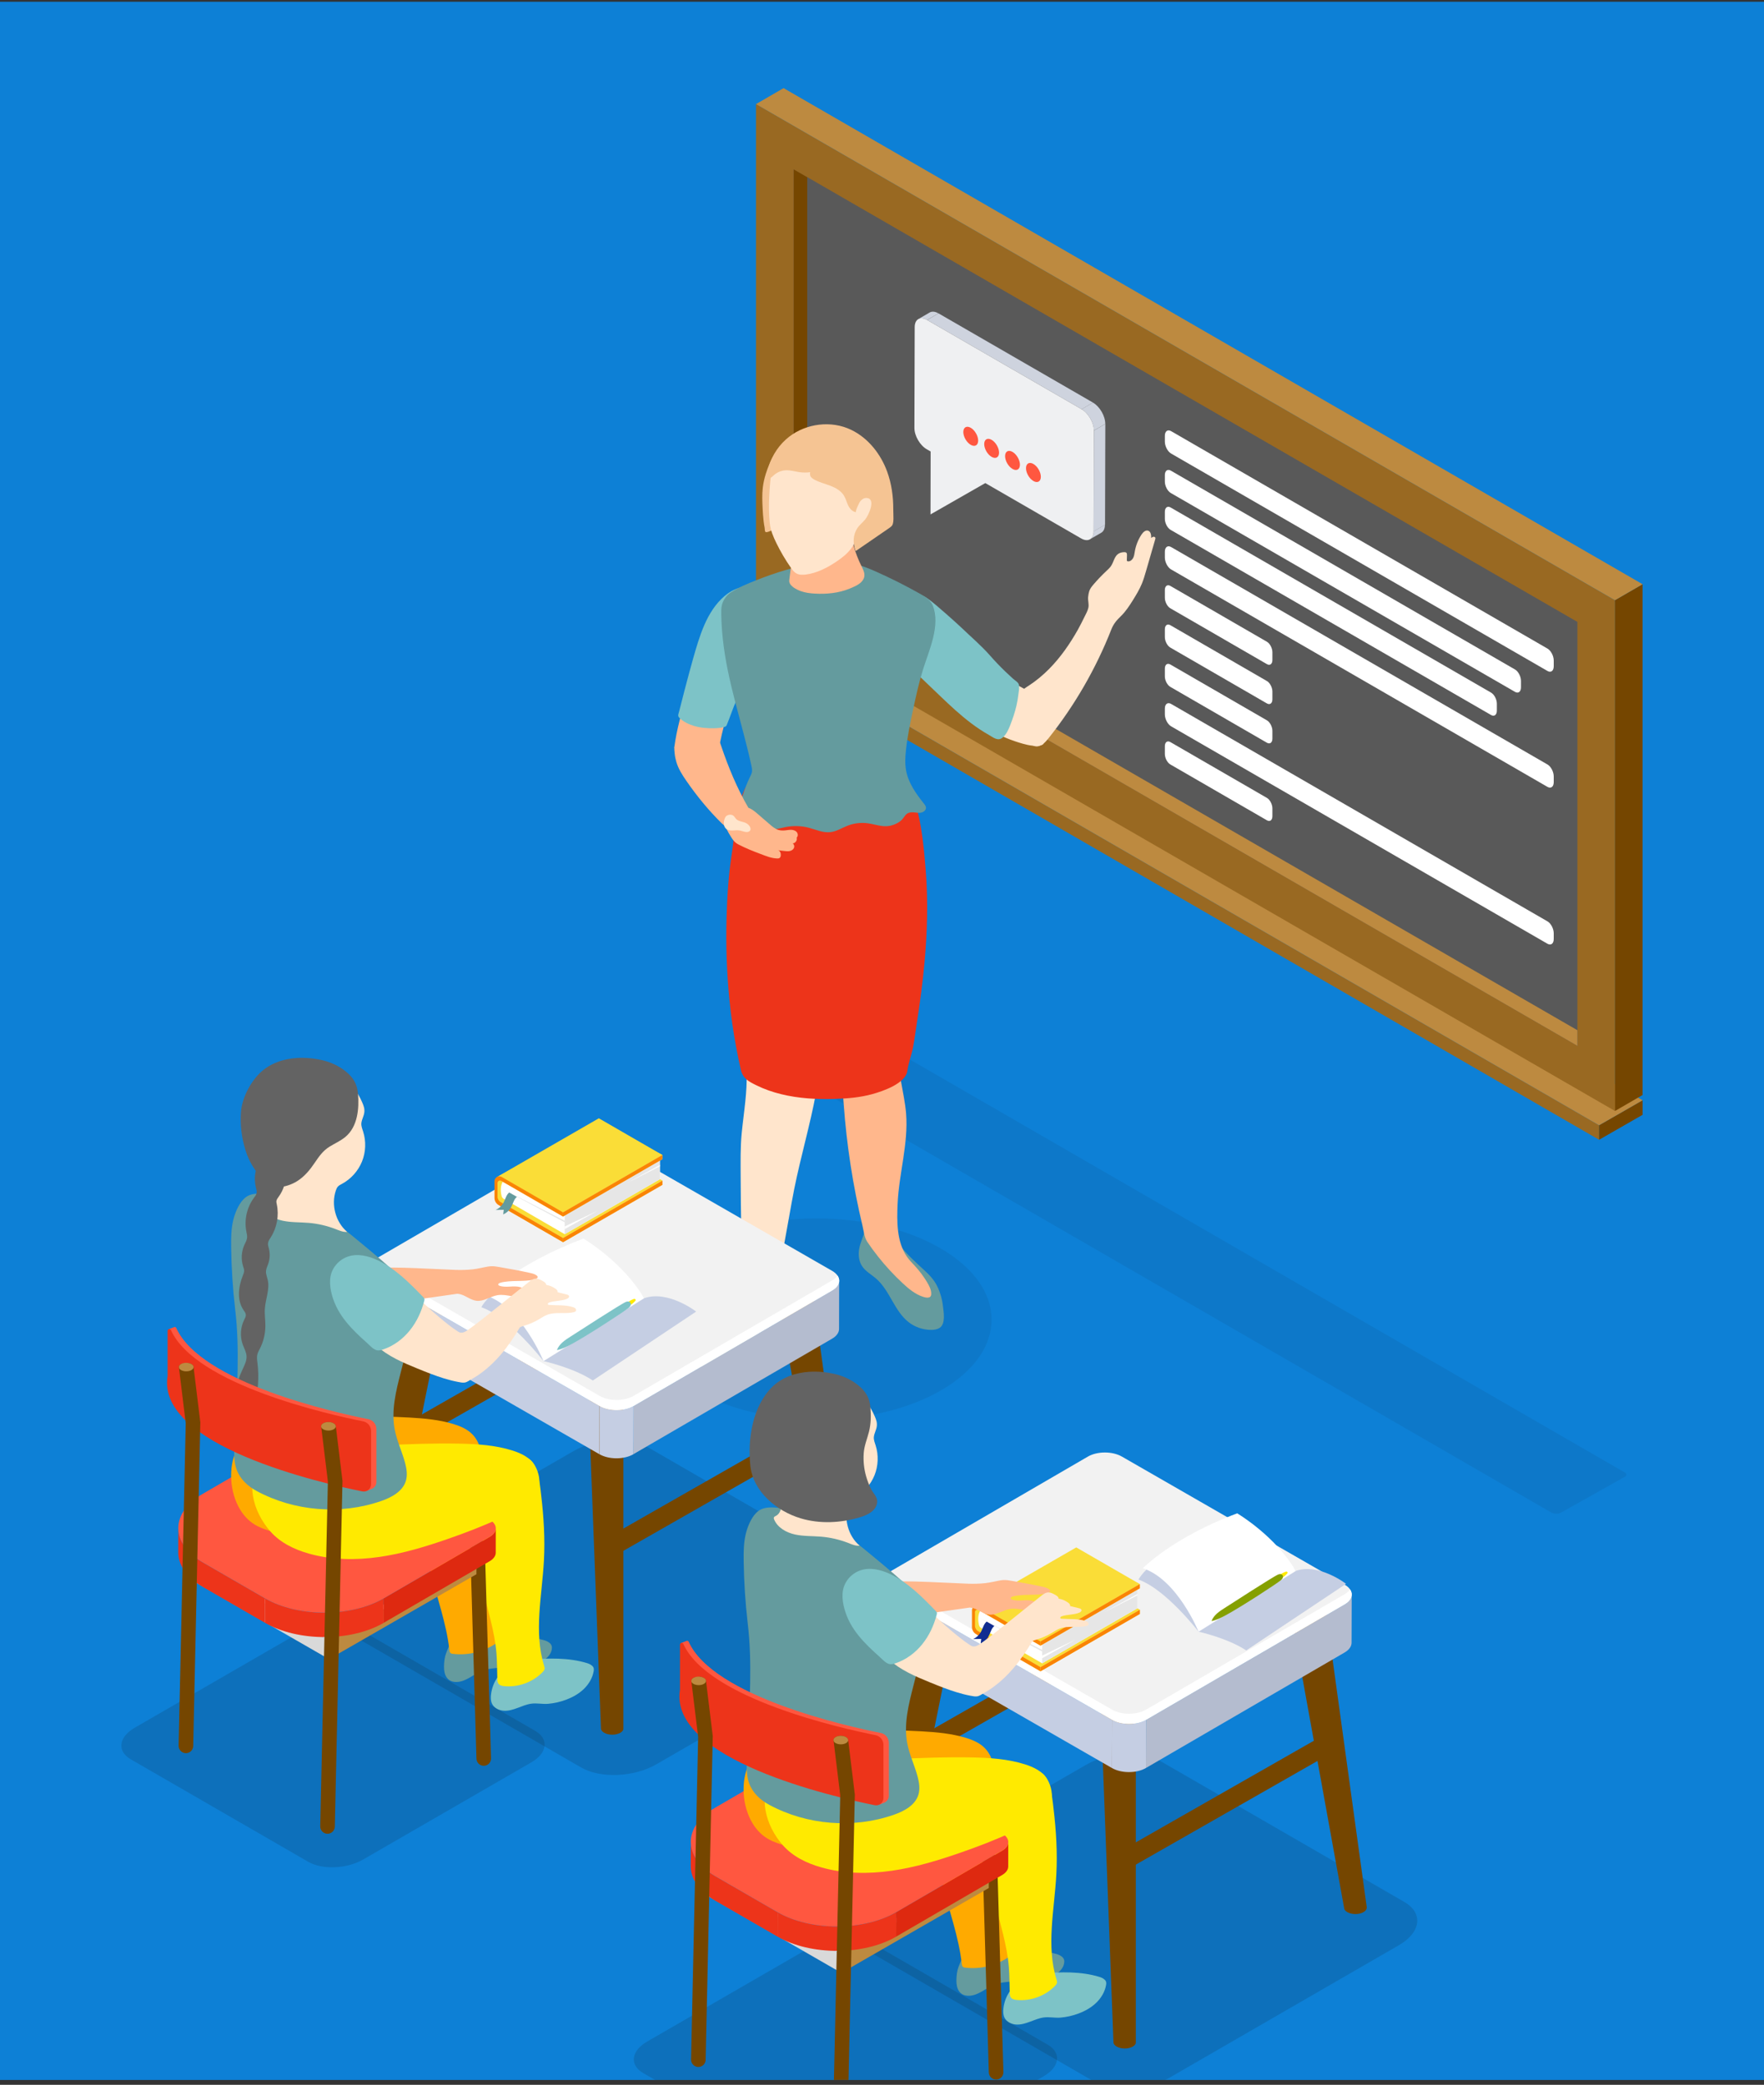 <?xml version="1.0" encoding="UTF-8"?>
<svg xmlns="http://www.w3.org/2000/svg" width="270" height="319" viewBox="0 0 270 319" fill="none">
  <rect x="0" y="0" width="270" height="319" fill="#333333" stroke="none"/>
  <g clip-path="url(#clip0_1505_180361)">
    <rect y="0.263" width="270" height="318" fill="#0D80D6"></rect>
    <path d="M244.76 174.402L113.758 98.727V96.502L244.76 172.177V174.402Z" fill="#996922"></path>
    <path d="M251.42 170.578L244.758 174.402V172.177L251.42 168.352V170.578Z" fill="#754600"></path>
    <path d="M120.372 92.725L113.758 96.502L244.76 172.177L251.422 168.352L120.372 92.725Z" fill="#BD8A40"></path>
    <path d="M247.193 169.995L115.715 94.086V15.927L247.193 91.836V169.995Z" fill="#996922"></path>
    <path d="M121.469 90.763V25.895L241.439 95.158V160.027L121.469 90.763Z" fill="#595959"></path>
    <path d="M236.859 102.668L179.249 69.396C178.722 69.091 178.293 68.272 178.293 67.568V66.692C178.293 65.988 178.722 65.664 179.249 65.969L236.859 99.242C237.387 99.547 237.816 100.365 237.816 101.069V101.945C237.816 102.65 237.387 102.973 236.859 102.668Z" fill="white"></path>
    <path d="M236.859 120.403L179.249 87.131C178.722 86.826 178.293 86.007 178.293 85.303V84.427C178.293 83.723 178.722 83.399 179.249 83.704L236.859 116.976C237.387 117.282 237.816 118.1 237.816 118.804V119.68C237.816 120.385 237.387 120.708 236.859 120.403Z" fill="white"></path>
    <path d="M236.859 144.407L179.249 111.135C178.722 110.83 178.293 110.011 178.293 109.307V108.431C178.293 107.727 178.722 107.403 179.249 107.708L236.859 140.981C237.387 141.286 237.816 142.104 237.816 142.808V143.684C237.816 144.388 237.387 144.712 236.859 144.407Z" fill="white"></path>
    <path d="M231.888 105.865L179.21 75.44C178.704 75.147 178.293 74.363 178.293 73.689V72.707C178.293 72.032 178.704 71.722 179.21 72.014L231.888 102.439C232.394 102.731 232.804 103.515 232.804 104.19V105.172C232.804 105.847 232.394 106.157 231.888 105.865Z" fill="white"></path>
    <path d="M228.224 109.406L179.179 81.079C178.689 80.797 178.293 80.039 178.293 79.386V78.322C178.293 77.669 178.689 77.369 179.179 77.652L228.224 105.979C228.713 106.261 229.11 107.019 229.11 107.672V108.736C229.11 109.388 228.713 109.688 228.224 109.406Z" fill="white"></path>
    <path d="M193.913 101.62L179.136 93.078C178.67 92.809 178.293 92.088 178.293 91.466V90.29C178.293 89.668 178.67 89.383 179.136 89.653L193.913 98.195C194.379 98.464 194.756 99.185 194.756 99.807V100.984C194.756 101.605 194.379 101.889 193.913 101.62Z" fill="white"></path>
    <path d="M193.913 107.633L179.136 99.091C178.67 98.822 178.293 98.101 178.293 97.479V96.301C178.293 95.681 178.67 95.395 179.136 95.664L193.913 104.207C194.379 104.476 194.756 105.196 194.756 105.818V106.995C194.756 107.617 194.379 107.902 193.913 107.633Z" fill="white"></path>
    <path d="M193.913 113.646L179.136 105.104C178.67 104.835 178.293 104.114 178.293 103.492V102.314C178.293 101.694 178.67 101.408 179.136 101.677L193.913 110.219C194.379 110.489 194.756 111.209 194.756 111.831V113.009C194.756 113.63 194.379 113.915 193.913 113.646Z" fill="white"></path>
    <path d="M193.913 125.515L179.136 116.973C178.67 116.704 178.293 115.983 178.293 115.361V114.183C178.293 113.563 178.67 113.277 179.136 113.546L193.913 122.088C194.379 122.357 194.756 123.078 194.756 123.7V124.877C194.756 125.498 194.379 125.784 193.913 125.515Z" fill="white"></path>
    <path d="M123.553 89.577V27.098L121.469 25.895V90.763L241.439 160.027V157.637L123.553 89.577Z" fill="#BD8A40"></path>
    <path d="M121.469 90.763L123.553 89.577V27.098L121.469 25.895V90.763Z" fill="#754600"></path>
    <path d="M251.414 167.553L247.191 169.995V91.836L251.414 89.394V167.553Z" fill="#754600"></path>
    <path d="M119.937 13.485L115.715 15.927L247.193 91.836L251.415 89.394L119.937 13.485Z" fill="#BD8A40"></path>
    <path d="M127.719 156.434L117.978 161.899C117.768 162.02 117.768 162.322 117.978 162.443L237.393 231.405C237.892 231.693 238.508 231.693 239.007 231.405L248.762 225.931C248.985 225.802 248.985 225.481 248.762 225.352L129.42 156.433C128.894 156.129 128.245 156.129 127.719 156.434Z" fill="#0F0F0F" fill-opacity="0.07"></path>
    <path d="M144.023 212.752C133.641 218.745 116.756 218.716 106.308 212.684C95.86 206.651 95.808 196.903 106.19 190.909C116.571 184.916 133.457 184.945 143.904 190.977C154.352 197.008 154.405 206.758 144.023 212.752Z" fill="#0F0F0F" fill-opacity="0.07"></path>
    <path d="M131.504 191.113C131.36 191.999 131.449 192.957 131.934 193.713C132.461 194.533 133.368 195.01 134.104 195.649C136.209 197.474 136.879 200.592 139.073 202.307C140.048 203.068 141.281 203.492 142.517 203.491C142.974 203.491 143.449 203.428 143.829 203.174C144.777 202.542 144.432 200.759 144.319 199.781C144.19 198.666 143.814 197.413 143.253 196.439C142.601 195.308 141.647 194.526 140.699 193.652C139.169 192.242 137.673 190.747 136.64 188.938C136.297 188.337 135.986 187.679 135.421 187.276C134.906 186.91 134.211 186.81 133.614 187.016C132.911 187.26 132.461 187.862 132.286 188.56C132.069 189.43 131.648 190.222 131.504 191.113Z" fill="#649B9E"></path>
    <path d="M128.75 166.044C129.008 166.984 129.067 167.965 129.137 168.935C129.588 175.203 130.552 181.434 132.011 187.544C132.205 188.354 132.283 189.327 132.747 190.018C133.264 190.791 133.816 191.541 134.394 192.27C135.549 193.728 136.814 195.099 138.178 196.365C139.09 197.213 140.079 198.033 141.263 198.422C141.782 198.592 142.491 198.722 142.532 198.037C142.571 197.393 142.231 196.746 141.911 196.212C141.391 195.343 140.783 194.525 140.102 193.776C139.661 193.289 139.184 192.83 138.812 192.288C137.228 189.98 137.27 186.848 137.39 184.175C137.597 179.554 139.055 174.997 138.687 170.386C138.427 167.134 137.262 163.936 137.592 160.692C137.143 161.186 136.491 161.492 135.823 161.522C133.866 161.608 132.3 159.489 130.347 159.649C129.034 159.756 128.331 160.887 128.102 162.056C127.81 163.542 128.358 164.619 128.75 166.044Z" fill="#FFB78C"></path>
    <path d="M112.546 197.897C112.022 198.665 111.381 199.346 110.776 200.053C109.033 202.092 107.155 204.364 107.168 207.179C107.173 208.383 107.341 210.31 108.831 210.469C109.812 210.575 110.799 210.227 111.619 209.678C112.438 209.129 113.109 208.389 113.742 207.632C114.798 206.372 115.793 205.004 116.223 203.417C116.404 202.746 117.033 202.016 117.607 201.64C117.828 201.496 118.07 201.388 118.302 201.26C119.357 200.678 120.199 199.616 120.282 198.414C120.333 197.662 120.094 196.922 119.834 196.215C119.503 195.316 119.114 194.402 118.419 193.743C118.472 193.793 118.216 193.924 118.177 193.925C118.101 193.927 117.921 193.744 117.85 193.701C117.62 193.561 117.368 193.455 117.108 193.386C116.588 193.246 116.027 193.247 115.512 193.412C113.494 194.055 113.568 196.396 112.546 197.897Z" fill="#7DC3C7"></path>
    <path d="M113.53 173.344C113.31 175.554 113.362 177.806 113.366 180.024C113.37 182.945 113.414 185.866 113.472 188.785C113.514 190.948 113.849 193.319 113.346 195.434C112.953 197.087 112.276 198.664 111.42 200.127C110.923 200.976 110.354 201.818 110.182 202.786C110.148 202.971 110.149 203.2 110.306 203.302C110.385 203.352 110.484 203.357 110.578 203.355C111.296 203.33 111.946 202.94 112.533 202.526C114.188 201.354 115.696 199.959 116.941 198.355C117.62 197.481 118.223 196.711 118.654 195.685C119.458 193.777 119.785 191.727 120.148 189.704C120.364 188.499 120.58 187.296 120.799 186.091C121.053 184.693 121.291 183.292 121.573 181.899C122.559 176.994 123.979 172.182 124.899 167.264C125.025 166.591 125.142 165.906 125.074 165.226C125.006 164.542 124.752 163.89 124.483 163.257C123.853 161.777 123.097 160.321 121.983 159.158C120.87 157.997 119.351 157.151 117.742 157.129C115.914 157.105 113.603 158.44 113.799 160.483C113.92 161.748 114.231 162.967 114.274 164.249C114.321 165.66 114.225 167.074 114.083 168.477C113.921 170.101 113.691 171.718 113.53 173.344Z" fill="#FFE5CC"></path>
    <path d="M111.208 140.433C111.087 144.671 111.243 148.926 111.655 153.054C111.891 155.425 112.226 157.787 112.659 160.13C112.875 161.302 113.116 162.469 113.381 163.63C113.701 165.035 114.543 165.458 115.787 166.071C116.986 166.663 118.257 167.102 119.555 167.421C122.232 168.08 125.015 168.234 127.764 168.151C129.705 168.093 131.655 167.927 133.527 167.411C135.175 166.957 138.619 165.771 138.877 163.862C139.043 162.631 139.528 161.423 139.764 160.184C140.015 158.862 140.173 157.526 140.38 156.197C140.839 153.255 141.229 150.302 141.502 147.336C141.933 142.631 142.067 137.888 141.692 133.174C141.337 128.705 140.925 124.45 139.184 120.242C139.15 120.159 139.115 120.075 139.079 119.991C138.791 119.31 138.247 117.802 137.45 117.794C137.068 117.79 136.539 118.047 136.125 118.084C135.634 118.126 135.14 118.116 134.651 118.166C130.585 118.586 126.503 118.837 122.418 118.918C120.364 118.959 118.293 118.83 116.244 118.91C114.754 118.968 114.033 120.443 113.583 121.698C112.513 124.677 112.473 127.652 111.998 130.713C111.498 133.92 111.301 137.197 111.208 140.433Z" fill="#ED341A"></path>
    <path d="M106.698 99.804C105.894 101.913 105.57 104.11 105.033 106.29C104.383 108.935 103.568 111.571 103.223 114.273C103.216 114.338 103.208 114.405 103.226 114.465C103.245 114.527 103.289 114.577 103.335 114.622C103.738 115.025 104.315 115.195 104.874 115.308C105.682 115.472 106.508 115.546 107.332 115.531C107.77 115.523 108.217 115.487 108.621 115.319C109.086 115.125 109.462 114.773 109.827 114.426C109.916 114.343 110.007 114.254 110.054 114.141C110.142 113.923 110.202 113.658 110.251 113.427C110.87 110.472 111.712 107.505 113.372 104.983C113.482 104.816 113.596 104.648 113.654 104.456C113.716 104.249 113.706 104.026 113.689 103.81C113.591 102.504 113.307 101.212 112.844 99.986C112.417 98.853 111.746 97.69 110.615 97.262C110.039 97.044 109.405 97.042 108.795 97.115C108.338 97.17 107.867 97.607 107.564 97.941C107.132 98.42 106.923 99.215 106.698 99.804Z" fill="#FFB78C"></path>
    <path d="M110.899 91.204C108.107 93.589 107.042 97.452 106.069 100.84C105.44 103.033 104.058 108.368 103.955 108.832C103.867 109.231 103.664 109.514 103.976 109.831C104.575 110.442 105.444 110.843 106.252 111.083C107.226 111.373 108.254 111.449 109.271 111.431C109.822 111.42 110.378 111.383 110.904 111.221C110.984 111.197 111.065 111.168 111.127 111.11C111.19 111.051 111.225 110.969 111.257 110.889C111.753 109.687 112.149 108.453 112.675 107.261C113.22 106.027 113.807 104.808 114.268 103.538C114.725 102.283 114.591 100.844 114.709 99.51C114.906 97.294 115.204 95.033 114.704 92.864C114.474 91.865 113.732 90.744 114.153 89.707C112.838 89.912 111.78 90.451 110.899 91.204Z" fill="#7DC3C7"></path>
    <path d="M148.235 109.566C149.316 110.33 150.41 111.082 151.565 111.732C153.141 112.62 154.826 113.317 156.569 113.801C157.461 114.048 158.403 114.241 159.307 114.035C159.433 114.007 159.562 113.967 159.656 113.877C159.769 113.767 159.808 113.603 159.838 113.448C160.044 112.412 160.144 111.355 160.135 110.298C160.131 109.859 160.034 109.474 159.99 109.049C159.899 108.164 159.33 107.14 158.667 106.552C158.273 106.203 157.801 105.961 157.336 105.715C156.516 105.282 155.708 104.823 154.922 104.329C153.23 103.262 151.628 102.014 150.334 100.479C150.024 100.111 149.656 99.71 149.44 99.278C149.256 98.908 149.184 98.545 148.951 98.186C148.443 97.403 147.829 96.645 146.964 96.245C146.254 95.915 145.44 95.864 144.663 95.958C143.048 96.153 141.47 97.031 140.685 98.455C140.26 99.225 140.116 100.147 140.263 101.012C140.403 101.834 140.884 102.498 141.266 103.219C141.712 104.062 142.505 104.813 143.175 105.481C143.897 106.202 144.669 106.87 145.466 107.506C146.363 108.226 147.295 108.901 148.235 109.566Z" fill="#FFE5CC"></path>
    <path d="M176.839 82.283C176.798 82.165 176.65 82.113 176.526 82.137C176.403 82.162 176.3 82.243 176.202 82.322C176.22 81.886 176.149 81.341 175.736 81.203C175.336 81.069 174.955 81.439 174.722 81.79C174.207 82.569 173.855 83.454 173.696 84.373C173.639 84.702 173.604 85.04 173.46 85.34C173.316 85.64 173.03 85.9 172.697 85.9C172.622 85.9 172.538 85.881 172.498 85.818C172.471 85.774 172.471 85.719 172.474 85.666C172.482 85.43 172.489 85.195 172.496 84.959C172.5 84.824 172.498 84.672 172.402 84.578C172.316 84.493 172.18 84.483 172.059 84.487C171.734 84.497 171.402 84.573 171.136 84.762C170.562 85.175 170.463 85.981 170.077 86.573C169.879 86.877 169.606 87.123 169.342 87.37C168.647 88.022 167.988 88.712 167.369 89.435C167.1 89.751 166.832 90.083 166.713 90.48C166.632 90.749 166.573 91.055 166.547 91.37C166.502 91.922 166.704 92.458 166.585 92.993C166.473 93.493 166.214 93.942 165.989 94.395C165.656 95.066 165.328 95.738 164.96 96.389C163.746 98.537 162.326 100.588 160.587 102.348C159.631 103.317 158.578 104.193 157.433 104.933C157.025 105.197 156.594 105.455 156.321 105.857C156.131 106.139 156.031 106.472 155.957 106.804C155.475 108.936 155.896 111.257 157.096 113.085C157.446 113.619 157.93 114.151 158.567 114.205C159.346 114.272 159.976 113.61 160.462 112.999C164.482 107.96 167.743 102.317 170.1 96.317C170.441 95.448 170.907 94.918 171.573 94.27C172.304 93.558 172.865 92.696 173.403 91.836C173.917 91.013 174.42 90.178 174.788 89.279C175.041 88.661 175.227 88.018 175.413 87.377C175.881 85.757 176.35 84.138 176.819 82.52C176.843 82.444 176.865 82.359 176.839 82.283Z" fill="#FFE5CC"></path>
    <path d="M141.966 91.575C142.065 91.643 142.161 91.713 142.259 91.784C143.254 92.504 146.44 95.356 147.111 96C148.587 97.42 150.205 98.786 151.552 100.323C152.291 101.166 153.068 101.977 153.876 102.756C154.268 103.134 154.668 103.505 155.075 103.869C155.337 104.102 155.804 104.357 155.926 104.692C156.087 105.131 155.912 105.906 155.861 106.362C155.799 106.903 155.701 107.442 155.579 107.973C155.338 109.012 154.995 110.025 154.604 111.016C154.339 111.684 154.021 112.394 153.455 112.865C152.732 113.466 152.044 112.842 151.333 112.44C147.631 110.35 144.724 107.232 141.649 104.346C141.034 103.769 140.416 103.188 139.896 102.525C138.866 101.214 138.231 99.67 138.25 98.01C138.266 96.751 138.281 95.492 138.297 94.233C138.308 93.296 138.16 91.703 139.078 91.089C139.278 90.955 139.522 90.906 139.762 90.888C140.282 90.85 140.811 90.946 141.283 91.166C141.524 91.281 141.748 91.423 141.966 91.575Z" fill="#7DC3C7"></path>
    <path d="M111.592 90.837C111.28 91.089 111.06 91.379 110.839 91.745C110.403 92.468 110.382 93.181 110.398 94.013C110.42 95.242 110.5 96.47 110.627 97.692C111.322 104.357 113.605 110.641 115.013 117.177C115.077 117.477 115.142 117.786 115.095 118.09C115.053 118.367 114.921 118.622 114.798 118.873C113.852 120.788 113.36 122.813 112.76 124.848C112.715 125 112.676 125.18 112.777 125.303C112.854 125.395 112.985 125.419 113.105 125.424C113.767 125.453 114.426 125.151 115.076 125.276C115.987 125.452 116.555 126.397 117.419 126.739C118.312 127.093 119.306 126.738 120.248 126.551C121.412 126.321 122.627 126.356 123.777 126.652C124.877 126.936 125.965 127.462 127.095 127.333C128.036 127.226 128.859 126.679 129.742 126.338C130.722 125.959 131.799 125.833 132.84 125.976C133.944 126.128 135.04 126.575 136.136 126.372C136.809 126.248 137.603 125.905 138.055 125.417C138.515 124.922 138.623 124.381 139.439 124.3C139.892 124.255 140.347 124.402 140.801 124.373C141.255 124.345 141.761 124.027 141.73 123.573C141.714 123.341 141.562 123.143 141.416 122.961C140.219 121.462 139.059 119.84 138.698 117.955C138.492 116.885 138.556 115.782 138.676 114.699C138.905 112.609 139.335 110.547 139.776 108.491C140.217 106.443 140.668 104.393 141.294 102.394C142.195 99.515 143.984 95.691 142.772 92.648C142.454 91.853 141.633 91.316 140.918 90.91C138.719 89.664 136.462 88.525 134.153 87.495C132.95 86.958 131.72 86.449 130.422 86.228C130.375 86.221 130.328 86.213 130.281 86.205C129.5 86.086 128.706 86.071 127.917 86.111C127.219 86.147 126.539 86.115 125.84 86.168C124.337 86.28 122.847 86.546 121.386 86.916C120.979 87.019 120.574 87.13 120.171 87.247C118.678 87.682 117.214 88.208 115.767 88.776C114.401 89.313 113.084 89.859 111.85 90.655C111.753 90.713 111.67 90.774 111.592 90.837Z" fill="#649B9E"></path>
    <path d="M131.86 86.634C131.35 85.605 130.936 84.529 130.624 83.423C130.443 82.781 130.328 81.154 129.274 81.917C128.844 82.229 128.374 82.464 127.861 82.607C126.868 82.881 125.816 82.84 124.793 82.719C124.162 82.645 123.526 82.54 122.897 82.628C122.269 82.715 121.633 83.031 121.341 83.595C120.953 84.341 121.325 85.044 121.27 85.8C121.236 86.257 121.096 86.654 121.025 87.093C120.935 87.653 120.88 88.22 120.808 88.782C120.699 89.617 121.904 90.209 122.557 90.445C123.252 90.699 123.996 90.789 124.734 90.83C126.527 90.932 128.36 90.751 130.025 90.075C130.628 89.829 131.48 89.48 131.91 88.972C132.603 88.157 132.276 87.476 131.86 86.634Z" fill="#FFB78C"></path>
    <path d="M117.214 72.498C116.995 73.201 116.833 73.919 116.751 74.649C116.636 75.665 116.675 76.691 116.725 77.712C116.758 78.397 116.798 79.081 116.881 79.762C116.922 80.102 116.973 80.441 117.04 80.777C117.072 80.936 117.039 81.243 117.141 81.371C117.281 81.55 117.869 81.26 118.073 81.18C118.795 80.895 119.46 80.491 120.122 80.089C120.903 79.614 121.69 79.135 122.376 78.53C122.55 78.377 122.718 78.214 122.834 78.014C122.957 77.804 122.95 77.631 122.963 77.401C122.976 77.167 123.035 76.932 123.045 76.694C123.067 76.193 123.02 75.692 123.022 75.19C123.031 73.725 122.884 72.255 122.529 70.831C122.381 70.239 122.261 69.591 121.853 69.127C121.467 68.688 120.986 68.416 120.381 68.459C119.746 68.502 119.164 68.865 118.739 69.339C118.315 69.813 118.028 70.394 117.778 70.978C117.567 71.475 117.375 71.982 117.214 72.498Z" fill="#F5C493"></path>
    <path d="M133.081 79.72C134.5 77.533 134.292 74.311 133.697 71.891C133.257 70.099 132.267 68.34 130.74 67.263C128.605 65.757 125.72 65.376 123.268 66.275C120.814 67.175 118.861 69.333 118.207 71.862C117.879 73.133 117.824 74.518 117.746 75.825C117.663 77.242 117.677 78.667 117.826 80.08C117.937 81.119 118.346 82.101 118.803 83.04C119.453 84.375 120.206 85.658 121.057 86.876C121.286 87.204 121.534 87.536 121.881 87.733C122.319 87.981 122.854 87.974 123.353 87.91C125.056 87.689 126.627 86.875 128.051 85.913C128.887 85.349 129.698 84.72 130.294 83.907C130.891 83.095 131.26 82.076 131.124 81.077C131.919 80.9 132.638 80.402 133.081 79.72Z" fill="#FFE5CC"></path>
    <path d="M119.331 72.165C119.623 72.049 119.933 71.979 120.247 71.961C120.977 71.921 121.692 72.156 122.415 72.254C122.958 72.327 123.511 72.324 124.053 72.245C123.892 72.268 124.015 72.805 124.056 72.883C124.175 73.106 124.441 73.273 124.658 73.392C125.421 73.809 126.28 74.016 127.093 74.327C127.907 74.638 128.715 75.088 129.172 75.83C129.463 76.302 129.587 76.856 129.83 77.355C130.073 77.853 130.499 78.327 131.052 78.367C130.807 78.349 131.546 76.87 131.615 76.778C131.843 76.476 132.165 76.203 132.544 76.197C134.203 76.168 132.946 78.859 132.437 79.473C132.047 79.943 131.55 80.322 131.216 80.833C130.552 81.855 130.534 83.09 130.918 84.21C130.927 84.237 130.94 84.268 130.965 84.281C131.001 84.297 131.041 84.274 131.075 84.252C131.218 84.154 131.359 84.057 131.502 83.959C133.025 82.912 134.547 81.867 136.069 80.822C136.238 80.706 136.409 80.588 136.532 80.424C136.736 80.15 136.744 79.677 136.752 79.347C136.762 78.886 136.722 78.426 136.725 77.967C136.736 76.002 136.467 74.025 135.794 72.174C134.804 69.458 132.88 67.018 130.274 65.766C127.252 64.312 123.451 64.777 120.806 66.812C119.295 67.976 118.197 69.607 117.647 71.428C117.536 71.795 117.037 73.161 117.832 73.116C118.06 73.103 118.232 72.915 118.398 72.757C118.667 72.503 118.986 72.301 119.331 72.165Z" fill="#F5C493"></path>
    <path d="M121.952 127.325C121.754 127.086 121.431 126.985 121.121 126.974C120.81 126.962 120.504 127.025 120.195 127.057C119.835 127.095 119.463 127.088 119.116 126.98C118.627 126.827 118.224 126.484 117.837 126.15C117.18 125.585 116.524 125.019 115.869 124.454C115.471 124.111 115.041 123.767 114.55 123.605C112.813 120.62 111.489 117.405 110.38 114.132C110.158 113.479 109.912 112.779 109.352 112.377C108.828 112.002 108.135 111.966 107.496 111.995C106.264 112.05 105.072 112.272 104.059 113.026C103.901 113.144 103.762 113.287 103.643 113.446C103.542 113.582 103.455 113.729 103.387 113.884C103.329 114.02 103.256 114.12 103.233 114.268C103.18 114.611 103.236 114.954 103.266 115.295C103.305 115.738 103.402 116.175 103.527 116.601C103.839 117.656 104.445 118.6 105.072 119.505C106.626 121.751 108.356 123.88 110.295 125.806C110.44 125.95 110.589 126.096 110.752 126.221C110.952 126.376 111.089 126.596 111.197 126.826C111.388 127.23 111.619 127.62 111.852 127.994C112.065 128.337 112.286 128.684 112.599 128.939C112.738 129.054 112.894 129.145 113.053 129.229C114.122 129.78 115.238 130.232 116.364 130.651C117.206 130.966 118.08 131.348 118.994 131.357C119.097 131.358 119.204 131.353 119.294 131.301C119.45 131.213 119.503 131.014 119.51 130.837C119.524 130.518 119.373 130.134 119.056 130.097C119.382 130.135 119.706 130.174 120.032 130.212C120.305 130.245 120.584 130.277 120.854 130.225C121.125 130.172 121.391 130.022 121.511 129.773C121.632 129.526 121.56 129.18 121.315 129.054C121.735 129.044 122.071 128.565 121.938 128.166C122.17 127.96 122.151 127.563 121.952 127.325Z" fill="#FFB78C"></path>
    <path d="M110.791 125.83C110.757 126.205 110.877 126.611 111.173 126.842C111.434 127.047 111.787 127.088 112.119 127.078C112.451 127.068 112.783 127.013 113.113 127.057C113.476 127.105 113.816 127.271 114.18 127.307C114.41 127.33 114.676 127.282 114.806 127.091C114.959 126.863 114.847 126.547 114.673 126.335C114.535 126.168 114.362 126.029 114.167 125.933C113.674 125.69 113.038 125.703 112.661 125.303C112.532 125.166 112.446 124.991 112.311 124.861C112.029 124.591 111.604 124.615 111.276 124.785C110.953 124.951 110.82 125.498 110.791 125.83Z" fill="#FFE5CC"></path>
    <path d="M47.19 284.885L20.024 269.201C17.877 267.961 18.146 265.796 20.625 264.364L46.37 249.501C48.849 248.07 52.599 247.914 54.746 249.154L81.912 264.838C84.059 266.078 83.79 268.243 81.31 269.674L55.566 284.537C53.087 285.969 49.337 286.125 47.19 284.885Z" fill="#0F0F0F" fill-opacity="0.14"></path>
    <path d="M88.958 270.453L51.762 248.977C48.822 247.279 49.191 244.315 52.586 242.356L87.837 222.004C91.231 220.043 96.367 219.831 99.307 221.529L136.503 243.004C139.443 244.702 139.073 247.667 135.679 249.626L100.428 269.978C97.035 271.937 91.898 272.15 88.958 270.453Z" fill="#0F0F0F" fill-opacity="0.14"></path>
    <path d="M94.353 202.376C94.353 202.625 94.292 202.818 94.178 202.948L93.867 203.123L63.354 220.531L61.891 217.959L92.403 200.551L92.675 200.393C92.675 200.393 92.675 200.393 92.68 200.393C92.85 200.359 93.053 200.398 93.278 200.528C93.873 200.873 94.353 201.698 94.353 202.376Z" fill="#754600"></path>
    <path d="M69.706 191.204L59.026 243.721C59.021 243.755 59.015 243.79 59.005 243.823C58.948 244.021 58.79 244.208 58.524 244.355C57.846 244.75 56.738 244.745 56.054 244.35C55.834 244.219 55.681 244.066 55.602 243.903C55.579 243.858 55.562 243.806 55.552 243.756L55.547 243.626L63.694 189.667L69.706 191.204Z" fill="#754600"></path>
    <path d="M130.75 243.863C130.75 243.92 130.738 243.976 130.722 244.038C130.665 244.236 130.507 244.423 130.242 244.57C129.563 244.965 128.455 244.96 127.771 244.565C127.551 244.435 127.398 244.281 127.319 244.118L127.263 243.813L118.176 193.664L123.674 192.543L130.733 243.721L130.75 243.863Z" fill="#754600"></path>
    <path d="M125.12 219.881C125.12 220.129 125.059 220.322 124.945 220.452L124.634 220.627L94.121 238.035L92.656 235.463L123.169 218.055L123.44 217.897C123.44 217.897 123.44 217.897 123.446 217.897C123.615 217.864 123.819 217.902 124.044 218.032C124.639 218.377 125.12 219.204 125.12 219.881Z" fill="#754600"></path>
    <path d="M95.411 209.443V264.618C95.354 264.81 95.196 264.996 94.936 265.143C94.257 265.533 93.16 265.528 92.482 265.138C92.194 264.968 92.03 264.765 91.984 264.55L91.979 264.351V264.335L89.898 209.567L95.411 209.443Z" fill="#754600"></path>
    <path d="M127.377 197.468L96.962 215.142L96.941 222.516L127.356 204.84C128.068 204.427 128.425 203.885 128.426 203.343L128.446 195.969C128.446 196.513 128.089 197.053 127.377 197.468Z" fill="#B4BCCF"></path>
    <path d="M57.668 195.549C56.944 195.13 56.582 194.582 56.583 194.033L56.562 201.407C56.561 201.955 56.923 202.504 57.648 202.922L91.747 222.516L91.767 215.142L57.668 195.549Z" fill="#C5CEE3"></path>
    <path d="M96.97 215.142L96.949 222.516C95.518 223.347 93.194 223.347 91.754 222.516L91.775 215.142C93.215 215.974 95.54 215.974 96.97 215.142Z" fill="#C5CEE3"></path>
    <path d="M127.364 194.455C128.804 195.287 128.808 196.635 127.377 197.467L96.962 215.141C95.53 215.973 93.207 215.973 91.766 215.141L57.667 195.547C56.227 194.716 56.219 193.369 57.651 192.537L88.065 174.863C89.497 174.031 91.824 174.029 93.265 174.86L127.364 194.455Z" fill="#F2F2F2"></path>
    <path d="M127.38 195.913L96.965 213.589C95.534 214.42 93.21 214.42 91.77 213.589L57.671 193.995C57.296 193.779 57.021 193.528 56.84 193.26C56.32 194.024 56.597 194.929 57.671 195.549L91.77 215.142C93.21 215.974 95.534 215.974 96.965 215.142L127.38 197.468C128.439 196.853 128.711 195.953 128.195 195.189C128.017 195.453 127.747 195.699 127.38 195.913Z" fill="white"></path>
    <path d="M86.184 190.075L76.453 184.457V183.817L91.657 175.678L101.388 180.657V181.296L86.184 190.075Z" fill="#FEDD6C"></path>
    <path d="M91.661 175.04L79.647 181.977L77.999 181.029L76.252 180.335L75.867 182.185L75.995 183.521L76.457 183.818L86.187 189.435L101.392 180.657L91.661 175.04Z" fill="#FADD37"></path>
    <path d="M101.011 177.588V180.437L86.439 188.851L77.096 183.435C76.94 183.345 76.828 183.196 76.781 183.021C76.647 182.507 76.467 181.396 77.117 180.562C77.991 179.441 90.568 176.591 90.568 176.591L101.011 177.588Z" fill="white"></path>
    <path d="M86.437 186.791L76.66 181.807L86.437 187.031V186.791Z" fill="#E6E6E6"></path>
    <path d="M86.434 188.851V185.362L101.006 177.588V180.437L86.434 188.851Z" fill="#E6E6E6"></path>
    <path d="M101.01 178.253L95.867 181.069L101.01 178.457V178.253Z" fill="white"></path>
    <path d="M86.434 187.664L91.523 185.232L86.434 188.076V187.664Z" fill="white"></path>
    <path d="M86.188 189.435V190.075L101.392 181.296V180.657L86.188 189.435Z" fill="#FA8406"></path>
    <path d="M86.184 186.148L76.453 180.53V179.89L91.657 171.75L101.388 176.73V177.368L86.184 186.148Z" fill="#FEDD6C"></path>
    <path d="M86.183 185.508L76.07 180.095L91.657 171.112L101.387 176.73L86.183 185.508Z" fill="#FADD37"></path>
    <path d="M86.18 185.508V186.147L101.384 177.368V176.73L86.18 185.508Z" fill="#FA8406"></path>
    <path d="M76.715 180.686L77.581 181.185L86.178 186.148V185.508L77.581 180.545L76.805 180.097C76.69 180.03 76.568 179.998 76.448 179.996C76.054 179.989 75.688 180.301 75.688 180.742V183.3C75.688 183.749 75.926 184.163 76.314 184.388L77.58 185.118V185.111L86.176 190.074V189.434L77.58 184.471L76.804 184.024C76.778 184.009 76.752 183.996 76.726 183.985L76.623 183.926C76.33 183.757 76.151 183.444 76.151 183.108V181.011C76.152 180.723 76.464 180.541 76.715 180.686Z" fill="#FA8406"></path>
    <path d="M79.125 183.147C79.08 183.171 79.04 183.207 79 183.242C78.879 183.358 78.789 183.503 78.709 183.649C78.684 183.699 78.654 183.754 78.635 183.81C78.479 184.136 78.364 184.482 78.183 184.798C77.918 185.25 77.501 185.616 77.019 185.822L77.103 185.118L75.859 185.138C76.341 184.932 76.753 184.567 77.018 184.115C77.198 183.803 77.314 183.458 77.465 183.131C77.489 183.076 77.515 183.021 77.544 182.965C77.624 182.82 77.714 182.674 77.835 182.559C77.87 182.524 77.91 182.493 77.951 182.469L79.125 183.147Z" fill="#649B9E"></path>
    <path d="M83.186 208.264C83.186 208.264 78.007 201.537 73.676 200.023C73.676 200.023 75.607 195.641 89.121 190.473C89.121 190.473 96.456 195.453 98.58 198.65L83.186 208.264Z" fill="#C5CEE3"></path>
    <path d="M83.188 208.264C83.188 208.264 87.779 209.275 90.74 211.234L106.554 200.687C106.554 200.687 102.241 197.352 98.58 198.65L83.188 208.264Z" fill="#C5CEE3"></path>
    <path d="M98.582 198.65C95.377 193.095 89.312 189.527 89.312 189.527C79.091 193.329 74.363 198.222 74.363 198.222C79.839 200.005 83.188 208.264 83.188 208.264L98.582 198.65Z" fill="white"></path>
    <path d="M96.96 198.781C97.015 198.762 97.072 198.745 97.13 198.751C97.203 198.76 97.296 198.838 97.296 198.916C97.297 199 97.231 199.058 97.178 199.113C97.11 199.185 97.041 199.257 96.969 199.326C96.828 199.459 96.674 199.58 96.498 199.663C96.463 199.68 96.425 199.694 96.388 199.692C96.333 199.69 96.252 199.619 96.207 199.586C96.135 199.533 96.048 199.456 96.051 199.358C96.055 199.255 96.154 199.217 96.226 199.165C96.447 199.004 96.692 198.875 96.96 198.781Z" fill="#FFEA00"></path>
    <path d="M87.316 204.52C86.474 205.051 85.578 205.65 85.242 206.587C86.024 206.435 86.742 206.064 87.443 205.689C89.87 204.387 95.696 200.583 96.26 200.09C96.502 199.879 96.743 199.467 96.377 199.22C96.209 199.107 95.981 199.139 95.791 199.215C95.019 199.53 88.077 204.04 87.316 204.52Z" fill="#7DC3C7"></path>
    <path d="M84.476 252.098C84.475 251.273 83.408 250.978 82.71 250.829C81.324 250.532 79.936 250.242 78.549 249.951C77.374 249.705 76.198 249.458 75.006 249.335C73.706 249.201 72.364 249.219 71.125 249.638C69.585 250.158 68.831 251.491 68.29 252.938C68.048 253.587 67.975 254.287 67.962 254.98C67.937 256.27 68.416 257.395 69.889 257.367C70.574 257.354 71.225 257.069 71.821 256.732C72.417 256.395 72.985 256 73.616 255.733C74.629 255.306 75.751 255.231 76.848 255.163C78.448 255.062 80.057 254.959 81.62 254.595C82.287 254.439 82.957 254.229 83.508 253.824C84.059 253.417 84.478 252.783 84.476 252.098Z" fill="#649B9E"></path>
    <path d="M64.804 230.416C64.879 233.773 65.151 237.151 65.907 240.409C66.842 244.429 68.325 248.334 68.781 252.456C68.8 252.634 68.828 252.833 68.969 252.946C69.064 253.023 69.191 253.043 69.312 253.057C71.55 253.331 73.878 252.791 75.768 251.562C75.87 251.496 75.974 251.424 76.032 251.318C76.108 251.179 76.09 251.01 76.069 250.853C75.836 249.116 75.469 247.4 75.225 245.666C74.57 241.018 74.797 236.296 74.62 231.605C74.526 229.129 74.319 226.657 73.998 224.2C73.845 223.026 73.652 221.814 73.007 220.822C71.183 218.01 67.209 219.833 65.824 222.202C64.885 223.806 64.79 225.753 64.782 227.612C64.779 228.542 64.784 229.478 64.804 230.416Z" fill="#FFAA00"></path>
    <path d="M75.153 259.298C75.102 259.766 75.104 260.26 75.306 260.686C75.619 261.344 76.364 261.715 77.092 261.764C77.819 261.813 78.536 261.591 79.218 261.337C79.902 261.083 80.58 260.791 81.301 260.688C82.153 260.567 83.036 260.779 83.907 260.705C84.849 260.623 85.778 260.408 86.663 260.075C87.647 259.704 88.587 259.18 89.347 258.452C90.106 257.722 90.679 256.777 90.864 255.741C90.927 255.392 90.913 255.154 90.652 254.905C90.432 254.697 90.142 254.567 89.856 254.479C89.148 254.262 88.424 254.106 87.691 253.998C86.217 253.779 84.722 253.753 83.235 253.805C81.644 253.86 80.02 254.012 78.566 254.662C76.69 255.497 75.378 257.253 75.153 259.298Z" fill="#7DC3C7"></path>
    <path d="M77.457 224.402C77.269 224.599 77.088 224.803 76.915 225.013C75.961 226.178 75.269 227.533 74.754 228.942C73.914 231.241 73.222 233.432 73.125 235.914C73.034 238.271 73.344 240.664 73.856 242.937C74.608 246.275 75.709 249.555 75.987 252.965C76.094 254.275 76.078 255.59 76.121 256.905C76.129 257.161 76.145 257.435 76.3 257.64C76.493 257.896 76.843 257.968 77.161 258C79.313 258.216 81.545 257.403 83.054 255.852C83.179 255.723 83.303 255.582 83.344 255.409C83.388 255.219 83.327 255.024 83.269 254.838C81.688 249.709 82.958 244.2 83.251 238.84C83.436 235.453 83.225 232.056 82.821 228.691C82.615 226.974 82.295 222.193 79.382 223.089C78.631 223.319 78 223.835 77.457 224.402Z" fill="#FFEA00"></path>
    <path d="M72.928 269.109L71.973 236.652C71.953 236.035 72.437 235.52 73.052 235.5C73.669 235.479 74.184 235.963 74.204 236.578L75.159 269.036C75.18 269.653 74.696 270.167 74.081 270.188C73.465 270.209 72.949 269.725 72.928 269.109Z" fill="#754600"></path>
    <path d="M51.636 253.125L50.974 252.736L50.969 249.951L51.636 250.332V253.125Z" fill="#D9D9D9"></path>
    <path d="M51.636 250.332L50.969 249.951L72.248 237.707L72.914 238.087L51.636 250.332Z" fill="#F2F2F2"></path>
    <path d="M51.645 253.125V250.332L72.923 238.087L72.926 240.878L51.645 253.125Z" fill="#BD8A40"></path>
    <path d="M50.191 253.771L50.853 253.384L50.858 250.598L50.191 250.978V253.771Z" fill="#D9D9D9"></path>
    <path d="M50.189 250.978L50.856 250.598L29.577 238.353L28.91 238.733L50.189 250.978Z" fill="#F2F2F2"></path>
    <path d="M50.188 253.771V250.978L28.909 238.733L28.906 241.524L50.188 253.771Z" fill="#D9D9D9"></path>
    <path d="M74.95 235.155L58.728 244.581L58.723 248.316L74.945 238.889C75.566 238.529 75.877 238.056 75.878 237.584L75.883 233.849C75.881 234.323 75.571 234.794 74.95 235.155Z" fill="#DE2910"></path>
    <path d="M31.078 239.099C28.548 237.639 27.285 235.722 27.29 233.808L27.285 237.542C27.28 239.457 28.543 241.373 31.072 242.834L40.574 248.32L40.579 244.585L31.078 239.099Z" fill="#ED341A"></path>
    <path d="M58.733 244.583L58.728 248.317C53.73 251.221 45.605 251.221 40.578 248.32L40.583 244.585C45.61 247.487 53.736 247.487 58.733 244.583Z" fill="#ED341A"></path>
    <path d="M74.938 232.526C76.196 233.252 76.202 234.428 74.954 235.155L58.731 244.581C53.734 247.485 45.608 247.485 40.582 244.584L31.08 239.097C26.053 236.195 26.026 231.488 31.025 228.584L47.246 219.157C48.496 218.431 50.527 218.431 51.781 219.155L74.938 232.526Z" fill="#FF5740"></path>
    <path d="M58.344 194.055C58.395 194.035 58.595 194.98 58.605 195.065C58.649 195.424 58.587 195.769 58.6 196.124C58.623 196.723 58.884 197.274 59.209 197.767C59.372 198.015 59.558 198.249 59.712 198.502C59.746 198.557 60.053 199.223 60.025 199.224C61.648 199.153 63.261 198.923 64.869 198.694C66.579 198.449 68.287 198.206 69.996 197.961C70.173 197.979 70.348 198.002 70.519 198.052C71.365 198.298 72.079 198.948 72.956 199.041C74.059 199.158 75.049 198.364 76.143 198.181C77.591 197.939 79.109 198.784 80.507 198.336C80.562 198.318 80.62 198.296 80.656 198.251C80.703 198.191 80.701 198.109 80.69 198.036C80.61 197.509 80.136 197.111 79.628 196.954C79.118 196.797 78.572 196.833 78.04 196.864C77.509 196.895 76.959 196.917 76.458 196.736C76.377 196.706 76.29 196.662 76.264 196.581C76.215 196.429 76.407 196.316 76.561 196.275C78.273 195.825 80.114 196.183 81.837 195.774C82.067 195.72 82.352 195.552 82.278 195.327C82.252 195.249 82.186 195.191 82.117 195.143C81.817 194.933 81.452 194.846 81.095 194.767C79.569 194.427 78.029 194.157 76.489 193.885C76.007 193.8 75.568 193.728 75.103 193.753C74.975 193.759 74.846 193.773 74.712 193.797C73.911 193.934 73.142 194.144 72.334 194.229C71.475 194.321 70.61 194.337 69.746 194.312C68.002 194.26 59.159 193.737 58.344 194.055Z" fill="#FFB78C"></path>
    <path d="M36.772 231.016C37.426 232.082 38.309 232.966 39.419 233.522C41.53 234.579 43.963 234.875 46.315 234.675C48.892 234.454 51.445 233.634 53.891 232.881C56.526 232.07 59.138 231.004 61.667 229.913C64.415 228.727 67.056 227.301 69.729 225.958C70.902 225.37 72.241 224.77 73.022 223.639C73.95 222.295 73.394 220.619 72.323 219.492C71.552 218.681 70.482 218.226 69.413 217.9C67.223 217.234 64.922 217.026 62.638 216.9C60.036 216.756 57.431 216.714 54.826 216.714C52.432 216.714 50.039 216.551 47.677 216.919C45.24 217.299 42.851 217.982 40.58 218.948C39.895 219.239 39.226 219.576 38.603 219.984C38.283 220.194 37.299 221.054 37.145 220.135C37.197 220.44 36.37 221.512 36.216 221.829C34.929 224.478 35.123 228.326 36.772 231.016Z" fill="#FFAA00"></path>
    <path d="M41.382 234.326C42.899 236.056 45.066 237.1 47.281 237.724C50.77 238.707 54.476 238.749 58.064 238.234C61.651 237.719 65.138 236.661 68.563 235.473C71.293 234.525 73.996 233.49 76.615 232.265C77.937 231.645 79.237 230.977 80.504 230.25C82.651 229.017 83.109 226.465 81.904 224.309C81.212 223.07 79.826 222.391 78.472 221.961C75.836 221.123 73.037 220.948 70.271 220.893C66.418 220.817 62.565 220.964 58.716 221.15C54.069 221.375 49.351 221.673 44.964 223.22C43.816 223.626 42.692 224.155 41.737 224.919C41.246 225.312 41.077 225.694 40.411 225.45C40.231 225.383 39.228 224.779 39.388 224.495C38.64 225.827 38.468 227.435 38.725 228.94C39.061 230.925 40.063 232.823 41.382 234.326Z" fill="#FFEA00"></path>
    <path d="M37.239 183.534C36.442 184.378 35.925 185.737 35.688 186.747C35.375 188.078 35.362 189.458 35.38 190.826C35.423 194.001 35.626 197.176 35.993 200.331C36.731 206.416 36.245 212.646 36.047 218.778C35.985 220.716 35.535 222.976 36.205 224.83C36.749 226.334 37.923 227.41 39.305 228.154C45.066 231.255 52.134 231.824 58.317 229.685C59.917 229.131 61.62 228.229 62.118 226.61C62.389 225.729 62.248 224.774 62.014 223.883C61.557 222.149 60.757 220.51 60.418 218.749C59.862 215.852 60.599 212.879 61.333 210.022C62.06 207.186 62.788 204.35 63.515 201.514C64.093 199.259 63.749 197.882 62.076 196.217C59.733 193.884 57.176 191.778 54.625 189.676C53.183 188.488 51.738 187.297 50.169 186.284C47.859 184.792 45.294 183.695 42.616 183.071C41.268 182.757 38.989 182.261 37.736 183.107C37.56 183.225 37.394 183.371 37.239 183.534Z" fill="#649B9E"></path>
    <path d="M55.196 168.15C55.288 168.336 55.374 168.523 55.455 168.715C55.675 169.233 55.826 169.642 55.763 170.201C55.697 170.781 55.371 171.28 55.312 171.852C55.267 172.29 55.444 172.715 55.578 173.133C56.056 174.623 55.994 176.278 55.408 177.728C54.823 179.177 53.717 180.41 52.338 181.149C52.121 181.266 51.892 181.374 51.724 181.556C51.569 181.725 51.478 181.943 51.405 182.16C50.656 184.362 51.374 186.988 53.139 188.503C52.534 188.555 51.951 188.295 51.386 188.075C50.062 187.56 48.666 187.235 47.251 187.116C45.907 187.001 44.541 187.069 43.223 186.777C41.906 186.485 40.592 185.746 40.056 184.508C40.011 184.403 39.973 184.285 40.013 184.179C40.064 184.046 40.216 183.989 40.342 183.922C41.031 183.562 41.208 182.654 41.16 181.879C41.014 179.579 39.625 177.569 38.878 175.389C38.03 172.912 38.03 170.153 38.878 167.678C39.14 166.916 39.482 166.174 39.978 165.541C40.799 164.492 42.001 163.794 43.264 163.371C43.872 163.167 44.501 163.031 45.136 162.955C47.072 162.72 49.099 163.013 50.873 163.826C52.828 164.72 54.264 166.258 55.196 168.15Z" fill="#FFE5CC"></path>
    <path d="M45.412 161.887C43.341 162.021 41.273 162.724 39.768 164.197C38.264 165.669 37.006 168.105 36.876 170.229C36.752 172.26 36.984 174.086 37.587 176.036C38.113 177.74 39.072 179.317 40.378 180.538C41.061 181.176 41.623 181.74 42.586 181.671C43.601 181.598 44.599 181.28 45.465 180.742C46.588 180.046 47.422 179.028 48.154 177.946C48.807 176.982 49.421 176.084 50.435 175.457C51.244 174.957 52.129 174.574 52.861 173.966C54.752 172.397 54.989 169.628 54.797 167.346C54.673 165.865 54.053 164.848 52.892 163.92C51.85 163.087 50.613 162.518 49.315 162.221C48.058 161.934 46.727 161.804 45.412 161.887Z" fill="#636363"></path>
    <path d="M39.157 181.65C39.234 181.96 39.342 182.279 39.269 182.591C39.208 182.847 39.034 183.058 38.877 183.269C37.797 184.72 37.36 186.633 37.702 188.409C37.766 188.74 37.856 189.075 37.817 189.411C37.772 189.791 37.567 190.128 37.408 190.477C36.941 191.502 36.87 192.701 37.213 193.774C37.277 193.977 37.358 194.18 37.366 194.394C37.376 194.675 37.262 194.944 37.157 195.205C36.488 196.89 36.246 198.924 37.257 200.43C37.415 200.666 37.607 200.901 37.626 201.184C37.644 201.454 37.499 201.703 37.378 201.945C36.792 203.118 36.713 204.534 37.165 205.765C37.375 206.335 37.696 206.881 37.736 207.487C37.783 208.2 37.434 208.872 37.133 209.52C36.058 211.825 35.457 214.352 35.38 216.895C35.336 218.359 35.579 220.042 36.801 220.853C38.72 217.081 39.926 212.819 39.413 208.617C39.356 208.156 39.28 207.683 39.394 207.232C39.472 206.917 39.639 206.632 39.786 206.343C40.323 205.284 40.61 204.101 40.62 202.916C40.627 202.029 40.481 201.143 40.539 200.258C40.637 198.771 41.308 197.293 40.979 195.84C40.879 195.393 40.683 194.954 40.714 194.497C40.74 194.112 40.922 193.759 41.05 193.395C41.313 192.652 41.352 191.832 41.161 191.069C41.091 190.792 40.992 190.514 41.022 190.231C41.057 189.894 41.268 189.605 41.449 189.32C42.393 187.842 42.729 185.988 42.365 184.273C42.328 184.105 42.286 183.932 42.31 183.762C42.344 183.531 42.495 183.336 42.632 183.147C43.407 182.081 43.908 180.702 43.531 179.441C43.175 178.254 41.599 177.17 40.347 177.643C38.924 178.178 38.853 180.43 39.157 181.65Z" fill="#636363"></path>
    <path d="M88.079 200.213C87.978 200.103 87.833 200.048 87.69 200.003C86.53 199.64 85.283 199.762 84.07 199.672C83.995 199.667 83.909 199.654 83.868 199.59C83.791 199.469 83.953 199.337 84.089 199.292C84.954 199.005 85.918 199.095 86.76 198.746C86.943 198.67 87.148 198.515 87.098 198.323C87.058 198.167 86.875 198.104 86.719 198.065C86.263 197.953 85.808 197.841 85.351 197.729C85.407 197.529 85.232 197.341 85.064 197.218C84.63 196.903 84.123 196.688 83.594 196.597C83.601 196.352 83.362 196.182 83.151 196.06C82.754 195.828 82.315 195.589 81.861 195.661C81.531 195.714 81.252 195.922 80.99 196.127C79.648 197.169 73.387 202.275 72.102 203.153C71.622 203.481 71.025 204.041 70.417 203.894C70.218 203.847 70.023 203.688 69.853 203.579C69.446 203.318 69.059 203.029 68.679 202.732C67.687 201.956 66.724 201.143 65.793 200.296C65.334 199.878 64.883 199.452 64.439 199.018C64.008 198.596 63.536 198.257 63.046 197.902C62.608 197.585 62.003 197.103 61.429 197.112C61.12 197.115 60.766 197.258 60.456 197.308C60.115 197.364 59.771 197.408 59.431 197.471C58.214 197.699 56.998 198.22 56.227 199.188C55.42 200.201 55.293 201.689 55.584 202.918C55.865 204.108 56.696 205.079 57.578 205.884C59.371 207.519 61.654 208.491 63.901 209.408C65.242 209.955 66.59 210.495 67.976 210.918C68.668 211.129 69.369 211.315 70.08 211.447C70.418 211.51 70.771 211.596 71.117 211.55C71.475 211.501 71.788 211.251 72.098 211.08C72.689 210.754 73.255 210.383 73.796 209.978C74.856 209.182 75.811 208.254 76.672 207.249C77.773 205.962 78.715 204.551 79.58 203.092C79.751 203.009 79.93 202.944 80.118 202.89C80.945 202.656 81.741 202.315 82.481 201.878C82.896 201.634 83.296 201.357 83.746 201.185C85.038 200.686 86.518 201.115 87.86 200.767C87.96 200.742 88.067 200.707 88.13 200.623C88.219 200.502 88.179 200.322 88.079 200.213Z" fill="#FFE5CC"></path>
    <path d="M50.75 194.717C50.239 196.124 50.646 197.934 51.186 199.279C51.342 199.667 51.522 200.045 51.724 200.411C52.448 201.724 53.434 202.872 54.495 203.924C55.033 204.457 55.593 204.968 56.16 205.471C56.603 205.865 57.202 206.585 57.829 206.63C58.107 206.65 58.381 206.573 58.645 206.484C60.248 205.944 61.657 204.892 62.721 203.576C63.784 202.262 64.51 200.69 64.933 199.053C64.962 198.946 64.987 198.831 64.955 198.724C64.927 198.629 64.855 198.553 64.785 198.482C62.678 196.308 60.506 194.088 57.762 192.811C56.361 192.159 54.738 191.776 53.273 192.265C52.322 192.583 51.498 193.268 51.011 194.144C50.908 194.33 50.822 194.52 50.75 194.717Z" fill="#7DC3C7"></path>
    <path d="M56.382 217.156C51.139 216.112 30.734 211.555 26.979 203.202C26.908 203.044 26.747 203.021 26.624 203.079L25.836 203.382C25.836 203.382 26.272 204.538 26.288 204.531C26.296 204.527 26.379 204.414 26.465 204.294V210.204C24.738 220.71 49.25 226.449 55.946 227.814L56.073 228.156L56.935 227.804C57.327 227.632 57.611 227.245 57.611 226.777V218.654C57.61 217.924 57.096 217.297 56.382 217.156Z" fill="#FF5740"></path>
    <path d="M25.653 203.638V210.529C23.897 221.212 49.275 226.966 55.458 228.205C56.153 228.344 56.799 227.811 56.799 227.101V218.979C56.799 218.25 56.285 217.623 55.57 217.481C50.327 216.437 29.922 211.88 26.167 203.527C26.047 203.261 25.653 203.347 25.653 203.638Z" fill="#ED341A"></path>
    <path d="M52.419 226.585V226.664L51.248 279.496C51.231 280.116 50.723 280.601 50.104 280.591C49.489 280.574 49.004 280.06 49.016 279.446L50.187 226.692L49.172 218.372C49.172 218.372 49.166 218.372 49.166 218.367L49.15 218.211C49.161 218.056 49.272 217.899 49.473 217.781C49.914 217.524 50.627 217.53 51.069 217.786C51.275 217.904 51.387 218.054 51.399 218.21C51.404 218.227 51.404 218.238 51.404 218.249L52.419 226.585Z" fill="#754600"></path>
    <path d="M51.399 218.249C51.399 218.416 51.287 218.578 51.069 218.706C50.629 218.957 49.914 218.957 49.473 218.7C49.305 218.605 49.205 218.494 49.166 218.371C49.166 218.371 49.161 218.371 49.161 218.366L49.145 218.21C49.156 218.054 49.267 217.897 49.468 217.78C49.909 217.523 50.622 217.529 51.064 217.785C51.27 217.902 51.382 218.053 51.393 218.209C51.399 218.225 51.399 218.237 51.399 218.249Z" fill="#BD8A40"></path>
    <path d="M30.665 217.651L30.66 217.73L29.572 267.164C29.561 267.783 29.048 268.269 28.434 268.258C27.815 268.242 27.33 267.728 27.34 267.114L28.428 217.763L27.395 209.31L27.373 209.147C27.385 208.992 27.496 208.835 27.697 208.718C27.725 208.701 27.758 208.684 27.792 208.672L28.762 208.55C28.958 208.578 29.142 208.634 29.293 208.723C29.499 208.84 29.611 208.99 29.622 209.146C29.628 209.163 29.628 209.174 29.628 209.185L30.665 217.651Z" fill="#754600"></path>
    <path d="M29.633 209.186C29.633 209.353 29.521 209.516 29.303 209.643C28.863 209.894 28.149 209.894 27.707 209.638C27.54 209.543 27.439 209.431 27.401 209.308C27.401 209.308 27.396 209.308 27.396 209.303L27.379 209.147C27.39 208.992 27.501 208.835 27.702 208.718C27.73 208.701 27.764 208.684 27.797 208.672C28.077 208.539 28.44 208.5 28.768 208.55C28.964 208.579 29.148 208.634 29.298 208.723C29.504 208.84 29.616 208.99 29.628 209.146C29.633 209.164 29.633 209.176 29.633 209.186Z" fill="#BD8A40"></path>
    <path d="M125.627 332.899L98.461 317.215C96.314 315.975 96.583 313.81 99.063 312.379L124.807 297.516C127.286 296.084 131.036 295.929 133.183 297.168L160.349 312.852C162.496 314.092 162.227 316.257 159.748 317.689L134.003 332.552C131.524 333.983 127.774 334.139 125.627 332.899Z" fill="#0F0F0F" fill-opacity="0.14"></path>
    <path d="M167.396 318.468L130.199 296.992C127.259 295.295 127.629 292.329 131.023 290.37L166.274 270.018C169.669 268.059 174.804 267.845 177.744 269.543L214.94 291.019C217.88 292.717 217.511 295.681 214.116 297.641L178.865 317.993C175.472 319.952 170.336 320.166 167.396 318.468Z" fill="#0F0F0F" fill-opacity="0.14"></path>
    <path d="M172.795 250.391C172.795 250.639 172.733 250.832 172.62 250.962L172.308 251.137L141.796 268.545L140.332 265.973L170.845 248.565L171.116 248.407C171.116 248.407 171.116 248.407 171.121 248.407C171.291 248.374 171.495 248.412 171.72 248.542C172.315 248.887 172.795 249.712 172.795 250.391Z" fill="#754600"></path>
    <path d="M148.146 239.218L137.466 291.736C137.461 291.769 137.455 291.804 137.443 291.838C137.387 292.036 137.228 292.222 136.963 292.369C136.285 292.764 135.176 292.759 134.493 292.364C134.273 292.234 134.12 292.081 134.041 291.917C134.018 291.872 134.001 291.821 133.99 291.771L133.984 291.641L142.132 237.681L148.146 239.218Z" fill="#754600"></path>
    <path d="M209.198 291.877C209.198 291.934 209.186 291.991 209.17 292.052C209.113 292.251 208.955 292.437 208.689 292.584C208.011 292.979 206.903 292.974 206.219 292.579C205.999 292.449 205.846 292.296 205.767 292.132L205.711 291.827L196.625 241.678L202.123 240.557L209.182 291.736L209.198 291.877Z" fill="#754600"></path>
    <path d="M203.553 267.897C203.553 268.145 203.491 268.338 203.378 268.468L203.066 268.643L172.553 286.051L171.09 283.479L201.602 266.071L201.874 265.913C201.874 265.913 201.874 265.913 201.879 265.913C202.049 265.879 202.252 265.918 202.478 266.048C203.071 266.393 203.553 267.218 203.553 267.897Z" fill="#754600"></path>
    <path d="M173.851 257.458V312.632C173.794 312.824 173.636 313.011 173.376 313.158C172.697 313.548 171.601 313.543 170.922 313.152C170.634 312.983 170.47 312.779 170.425 312.564L170.42 312.366V312.349L168.34 257.582L173.851 257.458Z" fill="#754600"></path>
    <path d="M205.826 245.482L175.411 263.157L175.391 270.53L205.805 252.855C206.517 252.441 206.874 251.899 206.875 251.357L206.896 243.984C206.896 244.527 206.538 245.068 205.826 245.482Z" fill="#B4BCCF"></path>
    <path d="M136.117 243.563C135.393 243.145 135.031 242.596 135.032 242.048L135.012 249.421C135.01 249.97 135.372 250.518 136.097 250.937L170.196 270.53L170.216 263.157L136.117 243.563Z" fill="#C5CEE3"></path>
    <path d="M175.411 263.157L175.391 270.53C173.959 271.362 171.636 271.362 170.195 270.53L170.216 263.157C171.656 263.988 173.981 263.988 175.411 263.157Z" fill="#C5CEE3"></path>
    <path d="M205.813 242.47C207.253 243.302 207.257 244.649 205.826 245.481L175.411 263.156C173.98 263.987 171.656 263.987 170.216 263.156L136.117 243.562C134.676 242.73 134.668 241.384 136.1 240.552L166.515 222.876C167.946 222.045 170.273 222.042 171.714 222.874L205.813 242.47Z" fill="#F2F2F2"></path>
    <path d="M205.829 243.927L175.414 261.602C173.982 262.433 171.659 262.433 170.218 261.602L136.119 242.008C135.745 241.792 135.469 241.541 135.289 241.273C134.77 242.038 135.046 242.943 136.119 243.562L170.218 263.156C171.659 263.987 173.982 263.987 175.414 263.156L205.829 245.481C206.888 244.866 207.16 243.966 206.643 243.203C206.466 243.468 206.195 243.715 205.829 243.927Z" fill="white"></path>
    <path d="M159.261 255.736L149.531 250.119V249.479L164.735 241.34L174.465 246.318V246.958L159.261 255.736Z" fill="#FEDD6C"></path>
    <path d="M164.736 240.7L152.721 247.639L151.073 246.69L149.326 245.997L148.941 247.846L149.069 249.182L149.532 249.479L159.262 255.097L174.466 246.318L164.736 240.7Z" fill="#FADD37"></path>
    <path d="M174.085 243.249V246.098L159.513 254.511L150.17 249.096C150.014 249.006 149.902 248.856 149.856 248.681C149.722 248.168 149.541 247.057 150.192 246.223C151.064 245.101 163.641 242.253 163.641 242.253L174.085 243.249Z" fill="white"></path>
    <path d="M159.51 252.452L149.734 247.469L159.51 252.691V252.452Z" fill="#E6E6E6"></path>
    <path d="M159.512 254.511V251.024L174.084 243.249V246.098L159.512 254.511Z" fill="#E6E6E6"></path>
    <path d="M174.084 243.913L168.941 246.73L174.084 244.118V243.913Z" fill="white"></path>
    <path d="M159.512 253.326L164.602 250.894L159.512 253.736V253.326Z" fill="white"></path>
    <path d="M159.262 255.097V255.736L174.466 246.958V246.318L159.262 255.097Z" fill="#FA8406"></path>
    <path d="M159.257 251.808L149.527 246.19V245.552L164.731 237.412L174.461 242.39V243.029L159.257 251.808Z" fill="#FEDD6C"></path>
    <path d="M159.257 251.168L149.145 245.755L164.732 236.773L174.462 242.39L159.257 251.168Z" fill="#FADD37"></path>
    <path d="M159.254 251.168V251.808L174.458 243.029V242.39L159.254 251.168Z" fill="#FA8406"></path>
    <path d="M149.798 246.346L150.664 246.846L159.261 251.808V251.168L150.664 246.206L149.887 245.758C149.772 245.691 149.65 245.659 149.53 245.656C149.135 245.65 148.77 245.961 148.77 246.403V248.961C148.77 249.41 149.008 249.824 149.396 250.048L150.663 250.778V250.772L159.26 255.734V255.095L150.663 250.132L149.886 249.684C149.86 249.669 149.834 249.657 149.808 249.646L149.705 249.586C149.412 249.418 149.233 249.105 149.233 248.769V246.671C149.236 246.383 149.548 246.202 149.798 246.346Z" fill="#FA8406"></path>
    <path d="M152.207 248.807C152.162 248.833 152.122 248.868 152.082 248.903C151.961 249.019 151.871 249.164 151.791 249.309C151.767 249.36 151.736 249.415 151.717 249.47C151.561 249.796 151.446 250.142 151.265 250.459C151 250.911 150.583 251.276 150.101 251.482L150.185 250.778L148.941 250.799C149.423 250.593 149.835 250.227 150.1 249.775C150.28 249.464 150.396 249.119 150.547 248.792C150.572 248.737 150.597 248.681 150.626 248.626C150.706 248.481 150.796 248.335 150.917 248.219C150.952 248.184 150.992 248.153 151.033 248.129L152.207 248.807Z" fill="#102D91"></path>
    <path d="M183.45 249.666C183.45 249.666 178.447 243.166 174.262 241.703C174.262 241.703 176.127 237.469 189.184 232.474C189.184 232.474 196.272 237.287 198.324 240.374L183.45 249.666Z" fill="#C5CEE3"></path>
    <path d="M183.449 249.666C183.449 249.666 187.886 250.642 190.747 252.536L206.027 242.345C206.027 242.345 201.859 239.123 198.323 240.376L183.449 249.666Z" fill="#C5CEE3"></path>
    <path d="M198.325 240.376C195.228 235.009 189.369 231.562 189.369 231.562C179.493 235.236 174.926 239.964 174.926 239.964C180.217 241.686 183.451 249.666 183.451 249.666L198.325 240.376Z" fill="white"></path>
    <path d="M196.757 240.502C196.81 240.484 196.865 240.467 196.92 240.474C196.991 240.483 197.08 240.556 197.081 240.632C197.083 240.713 197.02 240.768 196.969 240.821C196.904 240.891 196.837 240.96 196.766 241.026C196.629 241.154 196.481 241.273 196.31 241.353C196.277 241.368 196.241 241.382 196.205 241.381C196.151 241.378 196.072 241.31 196.03 241.278C195.96 241.228 195.876 241.153 195.879 241.058C195.882 240.959 195.978 240.923 196.049 240.871C196.263 240.718 196.498 240.593 196.757 240.502Z" fill="#FFEA00"></path>
    <path d="M187.444 246.047C186.631 246.561 185.765 247.139 185.441 248.045C186.196 247.899 186.891 247.539 187.568 247.176C189.912 245.919 195.541 242.244 196.087 241.769C196.322 241.565 196.553 241.166 196.201 240.928C196.037 240.818 195.817 240.849 195.635 240.924C194.886 241.227 188.178 245.584 187.444 246.047Z" fill="#85A000"></path>
    <path d="M162.902 300.112C162.901 299.287 161.834 298.992 161.136 298.843C159.75 298.547 158.362 298.256 156.974 297.965C155.8 297.719 154.624 297.472 153.432 297.35C152.131 297.216 150.79 297.234 149.55 297.652C148.011 298.172 147.257 299.506 146.716 300.953C146.473 301.602 146.4 302.302 146.388 302.995C146.363 304.284 146.842 305.409 148.315 305.381C148.999 305.368 149.651 305.082 150.247 304.746C150.843 304.409 151.411 304.014 152.041 303.748C153.054 303.32 154.177 303.246 155.274 303.177C156.874 303.077 158.483 302.973 160.046 302.61C160.713 302.454 161.383 302.244 161.934 301.839C162.485 301.433 162.903 300.797 162.902 300.112Z" fill="#649B9E"></path>
    <path d="M143.23 278.43C143.305 281.788 143.576 285.166 144.333 288.424C145.268 292.444 146.751 296.348 147.207 300.47C147.226 300.649 147.254 300.847 147.394 300.961C147.49 301.038 147.617 301.057 147.738 301.073C149.975 301.347 152.304 300.807 154.194 299.578C154.296 299.512 154.4 299.44 154.458 299.333C154.534 299.194 154.516 299.026 154.495 298.869C154.262 297.132 153.895 295.416 153.651 293.682C152.995 289.034 153.223 284.312 153.046 279.621C152.952 277.145 152.744 274.673 152.424 272.215C152.271 271.041 152.078 269.831 151.433 268.838C149.609 266.026 145.635 267.849 144.25 270.218C143.311 271.822 143.216 273.769 143.208 275.628C143.204 276.556 143.21 277.493 143.23 278.43Z" fill="#FFAA00"></path>
    <path d="M153.583 307.312C153.531 307.781 153.534 308.275 153.736 308.701C154.049 309.359 154.794 309.73 155.521 309.779C156.249 309.827 156.966 309.606 157.648 309.351C158.332 309.098 159.009 308.805 159.731 308.702C160.584 308.581 161.466 308.794 162.336 308.719C163.279 308.638 164.208 308.423 165.092 308.09C166.077 307.719 167.017 307.195 167.776 306.466C168.536 305.738 169.109 304.792 169.294 303.755C169.357 303.406 169.343 303.168 169.082 302.92C168.862 302.711 168.572 302.581 168.286 302.494C167.578 302.276 166.853 302.12 166.121 302.012C164.647 301.793 163.151 301.768 161.664 301.819C160.073 301.875 158.45 302.026 156.995 302.677C155.12 303.512 153.808 305.268 153.583 307.312Z" fill="#7DC3C7"></path>
    <path d="M155.887 272.418C155.699 272.614 155.517 272.819 155.345 273.029C154.391 274.194 153.698 275.548 153.183 276.958C152.344 279.257 151.652 281.448 151.555 283.93C151.464 286.287 151.774 288.68 152.286 290.952C153.038 294.29 154.139 297.57 154.417 300.98C154.523 302.289 154.508 303.605 154.55 304.919C154.558 305.175 154.575 305.449 154.729 305.654C154.923 305.91 155.271 305.982 155.591 306.014C157.743 306.231 159.975 305.417 161.484 303.866C161.609 303.737 161.732 303.597 161.773 303.423C161.817 303.234 161.757 303.038 161.699 302.853C160.118 297.723 161.387 292.215 161.681 286.854C161.866 283.468 161.655 280.07 161.251 276.705C161.045 274.988 160.724 270.207 157.81 271.103C157.061 271.334 156.43 271.85 155.887 272.418Z" fill="#FFEA00"></path>
    <path d="M151.35 317.124L150.395 284.666C150.375 284.049 150.859 283.535 151.474 283.514C152.091 283.495 152.605 283.977 152.626 284.593L153.581 317.05C153.602 317.667 153.118 318.182 152.502 318.202C151.887 318.223 151.371 317.739 151.35 317.124Z" fill="#754600"></path>
    <path d="M130.061 301.139L129.4 300.751L129.395 297.966L130.061 298.346V301.139Z" fill="#D9D9D9"></path>
    <path d="M130.061 298.346L129.395 297.966L150.673 285.722L151.34 286.101L130.061 298.346Z" fill="#F2F2F2"></path>
    <path d="M130.066 301.139V298.346L151.345 286.101L151.348 288.892L130.066 301.139Z" fill="#BD8A40"></path>
    <path d="M128.625 301.787L129.287 301.398L129.292 298.613L128.625 298.992V301.787Z" fill="#D9D9D9"></path>
    <path d="M128.626 298.992L129.293 298.613L108.014 286.368L107.348 286.749L128.626 298.992Z" fill="#F2F2F2"></path>
    <path d="M128.629 301.787V298.992L107.35 286.749L107.348 289.54L128.629 301.787Z" fill="#D9D9D9"></path>
    <path d="M153.392 283.17L137.169 292.597L137.164 296.331L153.386 286.905C154.007 286.544 154.318 286.072 154.32 285.599L154.325 281.865C154.322 282.337 154.012 282.81 153.392 283.17Z" fill="#DE2910"></path>
    <path d="M109.519 287.113C106.989 285.653 105.727 283.737 105.732 281.822L105.727 285.557C105.721 287.471 106.984 289.388 109.514 290.849L119.015 296.334L119.02 292.6L109.519 287.113Z" fill="#ED341A"></path>
    <path d="M137.174 292.597L137.169 296.331C132.172 299.235 124.046 299.235 119.02 296.334L119.025 292.6C124.052 295.501 132.177 295.501 137.174 292.597Z" fill="#ED341A"></path>
    <path d="M153.381 280.542C154.638 281.268 154.645 282.444 153.395 283.17L137.173 292.597C132.175 295.501 124.05 295.501 119.023 292.6L109.522 287.113C104.495 284.21 104.468 279.505 109.466 276.6L125.687 267.173C126.937 266.447 128.967 266.447 130.222 267.17L153.381 280.542Z" fill="#FF5740"></path>
    <path d="M136.781 242.071C136.833 242.05 137.032 242.995 137.043 243.08C137.086 243.439 137.025 243.784 137.037 244.14C137.061 244.738 137.322 245.289 137.646 245.782C137.81 246.031 137.995 246.265 138.15 246.517C138.184 246.573 138.491 247.238 138.462 247.239C140.086 247.169 141.699 246.938 143.307 246.709C145.016 246.465 146.724 246.221 148.434 245.977C148.61 245.995 148.785 246.019 148.956 246.068C149.802 246.314 150.518 246.964 151.393 247.057C152.496 247.174 153.486 246.38 154.581 246.197C156.029 245.955 157.546 246.799 158.944 246.351C159 246.333 159.058 246.311 159.094 246.266C159.14 246.207 159.139 246.125 159.127 246.051C159.047 245.525 158.574 245.127 158.065 244.97C157.555 244.813 157.01 244.849 156.478 244.88C155.946 244.911 155.397 244.933 154.896 244.751C154.815 244.722 154.727 244.678 154.702 244.597C154.653 244.445 154.844 244.331 154.999 244.29C156.711 243.841 158.552 244.199 160.274 243.79C160.505 243.734 160.789 243.568 160.716 243.343C160.69 243.264 160.623 243.206 160.555 243.159C160.255 242.949 159.889 242.861 159.533 242.783C158.006 242.443 156.466 242.173 154.927 241.901C154.444 241.816 154.005 241.744 153.54 241.769C153.413 241.775 153.283 241.789 153.149 241.812C152.348 241.95 151.58 242.16 150.771 242.245C149.913 242.336 149.048 242.353 148.184 242.327C146.44 242.274 137.596 241.753 136.781 242.071Z" fill="#FFB78C"></path>
    <path d="M115.21 279.03C115.864 280.096 116.747 280.981 117.856 281.537C119.967 282.593 122.4 282.89 124.752 282.689C127.329 282.469 129.882 281.649 132.328 280.897C134.963 280.086 137.575 279.02 140.104 277.928C142.853 276.743 145.493 275.316 148.167 273.975C149.339 273.387 150.678 272.787 151.46 271.655C152.388 270.311 151.832 268.635 150.761 267.509C149.99 266.698 148.92 266.242 147.85 265.917C145.66 265.251 143.36 265.043 141.075 264.916C138.473 264.772 135.868 264.731 133.264 264.731C130.869 264.731 128.476 264.568 126.114 264.936C123.677 265.316 121.288 265.999 119.017 266.965C118.333 267.255 117.663 267.593 117.04 268.001C116.721 268.211 115.736 269.071 115.583 268.151C115.634 268.457 114.808 269.529 114.654 269.845C113.366 272.492 113.561 276.341 115.21 279.03Z" fill="#FFAA00"></path>
    <path d="M119.82 282.34C121.337 284.07 123.504 285.114 125.719 285.738C129.208 286.722 132.914 286.763 136.502 286.248C140.089 285.733 143.576 284.675 147.001 283.487C149.731 282.539 152.434 281.504 155.053 280.279C156.375 279.66 157.676 278.992 158.942 278.264C161.089 277.031 161.547 274.48 160.342 272.323C159.65 271.084 158.264 270.405 156.91 269.975C154.274 269.137 151.475 268.961 148.709 268.907C144.856 268.831 141.003 268.978 137.154 269.164C132.507 269.39 127.789 269.687 123.402 271.236C122.254 271.641 121.13 272.17 120.175 272.935C119.684 273.328 119.515 273.71 118.849 273.465C118.669 273.398 117.666 272.795 117.826 272.51C117.078 273.842 116.907 275.449 117.161 276.955C117.499 278.94 118.501 280.838 119.82 282.34Z" fill="#FFEA00"></path>
    <path d="M115.688 231.549C114.891 232.392 114.374 233.751 114.137 234.762C113.824 236.093 113.811 237.473 113.829 238.84C113.872 242.015 114.075 245.19 114.442 248.345C115.18 254.43 114.694 260.661 114.498 266.792C114.436 268.731 113.985 270.99 114.656 272.845C115.199 274.348 116.373 275.424 117.756 276.169C123.516 279.27 130.585 279.84 136.768 277.699C138.368 277.146 140.071 276.243 140.569 274.624C140.839 273.743 140.699 272.788 140.465 271.897C140.008 270.163 139.207 268.525 138.868 266.764C138.312 263.866 139.05 260.894 139.784 258.036C140.511 255.2 141.238 252.364 141.966 249.528C142.544 247.273 142.2 245.897 140.526 244.231C138.184 241.898 135.627 239.792 133.076 237.69C131.634 236.502 130.188 235.311 128.619 234.298C126.31 232.806 123.744 231.709 121.067 231.085C119.719 230.771 117.439 230.277 116.186 231.121C116.009 231.24 115.843 231.385 115.688 231.549Z" fill="#649B9E"></path>
    <path d="M133.637 216.166C133.729 216.351 133.815 216.539 133.896 216.731C134.116 217.248 134.267 217.657 134.204 218.216C134.138 218.797 133.813 219.295 133.753 219.868C133.708 220.305 133.886 220.73 134.02 221.149C134.497 222.638 134.436 224.293 133.85 225.743C133.264 227.192 132.158 228.426 130.78 229.165C130.562 229.282 130.333 229.39 130.166 229.571C130.01 229.74 129.92 229.959 129.845 230.175C129.096 232.378 129.814 235.004 131.579 236.519C130.974 236.57 130.391 236.31 129.826 236.09C128.502 235.575 127.106 235.251 125.691 235.131C124.347 235.017 122.981 235.085 121.664 234.793C120.348 234.5 119.033 233.761 118.498 232.523C118.453 232.419 118.414 232.3 118.454 232.195C118.504 232.061 118.656 232.004 118.783 231.937C119.472 231.577 119.65 230.669 119.601 229.894C119.455 227.594 118.066 225.585 117.32 223.404C116.472 220.927 116.472 218.169 117.32 215.692C117.581 214.93 117.924 214.188 118.419 213.555C119.24 212.506 120.443 211.808 121.706 211.385C122.313 211.181 122.943 211.045 123.577 210.969C125.513 210.734 127.541 211.028 129.316 211.84C131.269 212.734 132.705 214.272 133.637 216.166Z" fill="#FFE5CC"></path>
    <path d="M123.846 209.902C121.775 210.035 119.706 210.737 118.202 212.211C115.166 215.183 114.408 220.25 114.851 224.306C115.282 228.26 118.895 231.231 122.55 232.325C125.485 233.204 128.675 233.041 131.613 232.169C132.717 231.842 133.937 231.262 134.213 230.143C134.46 229.143 133.757 228.661 133.354 227.894C133.032 227.281 132.758 226.562 132.569 225.895C132.243 224.752 132.117 223.551 132.201 222.364C132.286 221.165 132.73 220.19 133.014 219.048C133.313 217.848 133.331 216.585 133.229 215.357C133.106 213.877 132.485 212.86 131.324 211.932C130.283 211.099 129.046 210.53 127.748 210.232C126.492 209.948 125.161 209.818 123.846 209.902Z" fill="#636363"></path>
    <path d="M166.514 248.227C166.413 248.117 166.268 248.062 166.125 248.017C164.965 247.654 163.718 247.776 162.505 247.686C162.429 247.681 162.343 247.668 162.303 247.604C162.226 247.483 162.388 247.351 162.524 247.306C163.389 247.019 164.353 247.109 165.195 246.76C165.378 246.684 165.583 246.529 165.533 246.337C165.493 246.181 165.31 246.118 165.154 246.079C164.698 245.967 164.243 245.856 163.786 245.744C163.842 245.543 163.667 245.355 163.5 245.232C163.066 244.917 162.559 244.702 162.03 244.611C162.038 244.366 161.799 244.196 161.587 244.073C161.191 243.841 160.752 243.601 160.298 243.675C159.969 243.728 159.69 243.936 159.427 244.141C158.086 245.184 151.824 250.289 150.54 251.167C150.059 251.495 149.462 252.055 148.855 251.91C148.655 251.862 148.461 251.704 148.291 251.594C147.884 251.333 147.496 251.045 147.117 250.747C146.124 249.971 145.161 249.159 144.231 248.312C143.771 247.893 143.319 247.467 142.876 247.033C142.445 246.611 141.974 246.274 141.484 245.917C141.046 245.601 140.441 245.118 139.867 245.127C139.558 245.131 139.204 245.274 138.894 245.324C138.552 245.378 138.209 245.423 137.869 245.486C136.651 245.714 135.436 246.235 134.665 247.203C133.858 248.216 133.73 249.704 134.021 250.934C134.303 252.123 135.133 253.094 136.015 253.9C137.808 255.535 140.092 256.507 142.338 257.423C143.68 257.97 145.027 258.511 146.414 258.933C147.105 259.143 147.807 259.331 148.517 259.462C148.856 259.525 149.209 259.611 149.555 259.565C149.913 259.516 150.225 259.266 150.536 259.095C151.127 258.77 151.693 258.399 152.234 257.993C153.293 257.198 154.248 256.27 155.109 255.264C156.21 253.977 157.152 252.566 158.017 251.108C158.189 251.024 158.368 250.96 158.556 250.906C159.382 250.671 160.179 250.33 160.919 249.894C161.333 249.649 161.734 249.372 162.183 249.2C163.476 248.703 164.956 249.13 166.297 248.784C166.398 248.758 166.505 248.722 166.568 248.64C166.654 248.516 166.614 248.336 166.514 248.227Z" fill="#FFE5CC"></path>
    <path d="M129.187 242.731C128.676 244.138 129.083 245.948 129.624 247.293C129.78 247.681 129.96 248.058 130.162 248.425C130.885 249.738 131.871 250.886 132.932 251.938C133.47 252.471 134.03 252.982 134.598 253.485C135.041 253.879 135.639 254.599 136.266 254.644C136.544 254.665 136.82 254.589 137.082 254.498C138.685 253.958 140.095 252.906 141.158 251.59C142.221 250.275 142.947 248.704 143.371 247.067C143.399 246.96 143.425 246.846 143.393 246.739C143.364 246.643 143.292 246.567 143.223 246.497C141.115 244.322 138.944 242.102 136.199 240.825C134.799 240.174 133.175 239.79 131.711 240.279C130.759 240.597 129.935 241.282 129.449 242.158C129.346 242.344 129.26 242.534 129.187 242.731Z" fill="#7DC3C7"></path>
    <path d="M134.816 265.17C129.572 264.126 109.168 259.569 105.413 251.216C105.342 251.059 105.181 251.036 105.057 251.094L104.27 251.396C104.27 251.396 104.706 252.552 104.721 252.546C104.729 252.542 104.813 252.429 104.899 252.309V258.219C103.171 268.724 127.685 274.463 134.378 275.829L134.505 276.17L135.368 275.819C135.759 275.647 136.044 275.26 136.044 274.791V266.669C136.044 265.939 135.53 265.313 134.816 265.17Z" fill="#FF5740"></path>
    <path d="M104.079 251.654V258.544C102.323 269.228 127.701 274.982 133.884 276.22C134.579 276.359 135.225 275.826 135.225 275.117V266.994C135.225 266.266 134.711 265.639 133.996 265.497C128.752 264.453 108.348 259.896 104.593 251.543C104.473 251.276 104.079 251.361 104.079 251.654Z" fill="#ED341A"></path>
    <path d="M130.841 274.6V274.678L129.67 327.511C129.653 328.13 129.145 328.615 128.525 328.605C127.911 328.588 127.426 328.075 127.438 327.461L128.609 274.706L127.593 266.387C127.593 266.387 127.588 266.387 127.588 266.381L127.572 266.226C127.583 266.07 127.694 265.913 127.895 265.796C128.335 265.538 129.049 265.545 129.491 265.801C129.697 265.918 129.809 266.069 129.82 266.224C129.826 266.241 129.826 266.253 129.826 266.263L130.841 274.6Z" fill="#754600"></path>
    <path d="M129.824 266.263C129.824 266.43 129.712 266.593 129.495 266.72C129.055 266.971 128.34 266.971 127.899 266.715C127.731 266.62 127.631 266.509 127.592 266.385C127.592 266.385 127.587 266.385 127.587 266.38L127.57 266.224C127.582 266.069 127.693 265.912 127.893 265.794C128.334 265.537 129.048 265.543 129.49 265.8C129.696 265.917 129.808 266.067 129.819 266.223C129.824 266.241 129.824 266.253 129.824 266.263Z" fill="#BD8A40"></path>
    <path d="M109.099 265.666L109.094 265.744L108.006 315.179C107.994 315.798 107.482 316.283 106.868 316.273C106.249 316.256 105.763 315.742 105.774 315.128L106.861 265.778L105.829 257.324L105.807 257.162C105.819 257.006 105.929 256.849 106.13 256.732C106.158 256.715 106.192 256.698 106.225 256.687L107.196 256.565C107.392 256.593 107.576 256.648 107.726 256.737C107.932 256.854 108.044 257.005 108.056 257.161C108.061 257.177 108.061 257.189 108.061 257.199L109.099 265.666Z" fill="#754600"></path>
    <path d="M108.063 257.202C108.063 257.369 107.951 257.531 107.733 257.659C107.293 257.91 106.578 257.91 106.137 257.654C105.97 257.558 105.869 257.446 105.83 257.324C105.83 257.324 105.825 257.324 105.825 257.319L105.809 257.163C105.82 257.007 105.931 256.85 106.132 256.733C106.16 256.717 106.193 256.7 106.227 256.688C106.506 256.554 106.868 256.516 107.198 256.566C107.393 256.594 107.577 256.65 107.728 256.738C107.934 256.856 108.046 257.006 108.057 257.162C108.063 257.179 108.063 257.19 108.063 257.202Z" fill="#BD8A40"></path>
    <path d="M140.551 48.829L142.295 47.817C142.639 47.618 143.114 47.646 143.64 47.95L141.896 48.96C141.371 48.658 140.894 48.629 140.551 48.829Z" fill="#CED3DE"></path>
    <path d="M168.568 81.512L166.824 82.522C167.164 82.325 167.374 81.906 167.376 81.311L169.121 80.3C169.119 80.895 168.908 81.314 168.568 81.512Z" fill="#CED3DE"></path>
    <path d="M167.438 65.876L169.183 64.866L169.139 80.3L167.395 81.311L167.438 65.876Z" fill="#CED3DE"></path>
    <path d="M141.906 48.962L143.651 47.95L167.298 61.603L165.554 62.614L141.906 48.962Z" fill="#CED3DE"></path>
    <path d="M165.547 62.614L167.291 61.604C168.333 62.205 169.178 63.665 169.174 64.866L167.43 65.876C167.434 64.675 166.59 63.216 165.547 62.614Z" fill="#CED3DE"></path>
    <path d="M165.547 62.614C166.588 63.216 167.434 64.675 167.43 65.876L167.387 81.311C167.383 82.508 166.533 82.993 165.49 82.391L150.811 73.917L142.424 78.713L142.443 69.084L141.844 68.738C140.799 68.134 139.957 66.673 139.961 65.476L140.005 50.042C140.009 48.84 140.856 48.358 141.901 48.962L165.547 62.614Z" fill="#EFF0F2"></path>
    <path d="M149.719 67.416C149.719 68.137 149.21 68.427 148.582 68.064C147.954 67.702 147.445 66.824 147.445 66.103C147.445 65.382 147.954 65.093 148.582 65.456C149.21 65.817 149.719 66.695 149.719 67.416Z" fill="#FF5740"></path>
    <path d="M152.918 69.262C152.918 69.982 152.409 70.272 151.781 69.909C151.153 69.548 150.645 68.67 150.645 67.949C150.645 67.228 151.153 66.938 151.781 67.302C152.409 67.665 152.918 68.541 152.918 69.262Z" fill="#FF5740"></path>
    <path d="M156.113 71.108C156.113 71.829 155.605 72.119 154.977 71.756C154.348 71.393 153.84 70.516 153.84 69.795C153.84 69.074 154.348 68.784 154.977 69.147C155.605 69.511 156.113 70.388 156.113 71.108Z" fill="#FF5740"></path>
    <path d="M159.312 72.954C159.312 73.675 158.804 73.965 158.176 73.602C157.548 73.24 157.039 72.362 157.039 71.641C157.039 70.92 157.548 70.63 158.176 70.993C158.804 71.356 159.312 72.234 159.312 72.954Z" fill="#FF5740"></path>
  </g>
  <defs>
    <clipPath id="clip0_1505_180361">
      <rect width="270" height="318" fill="white" transform="translate(0 0.263)"></rect>
    </clipPath>
  </defs>
</svg>

